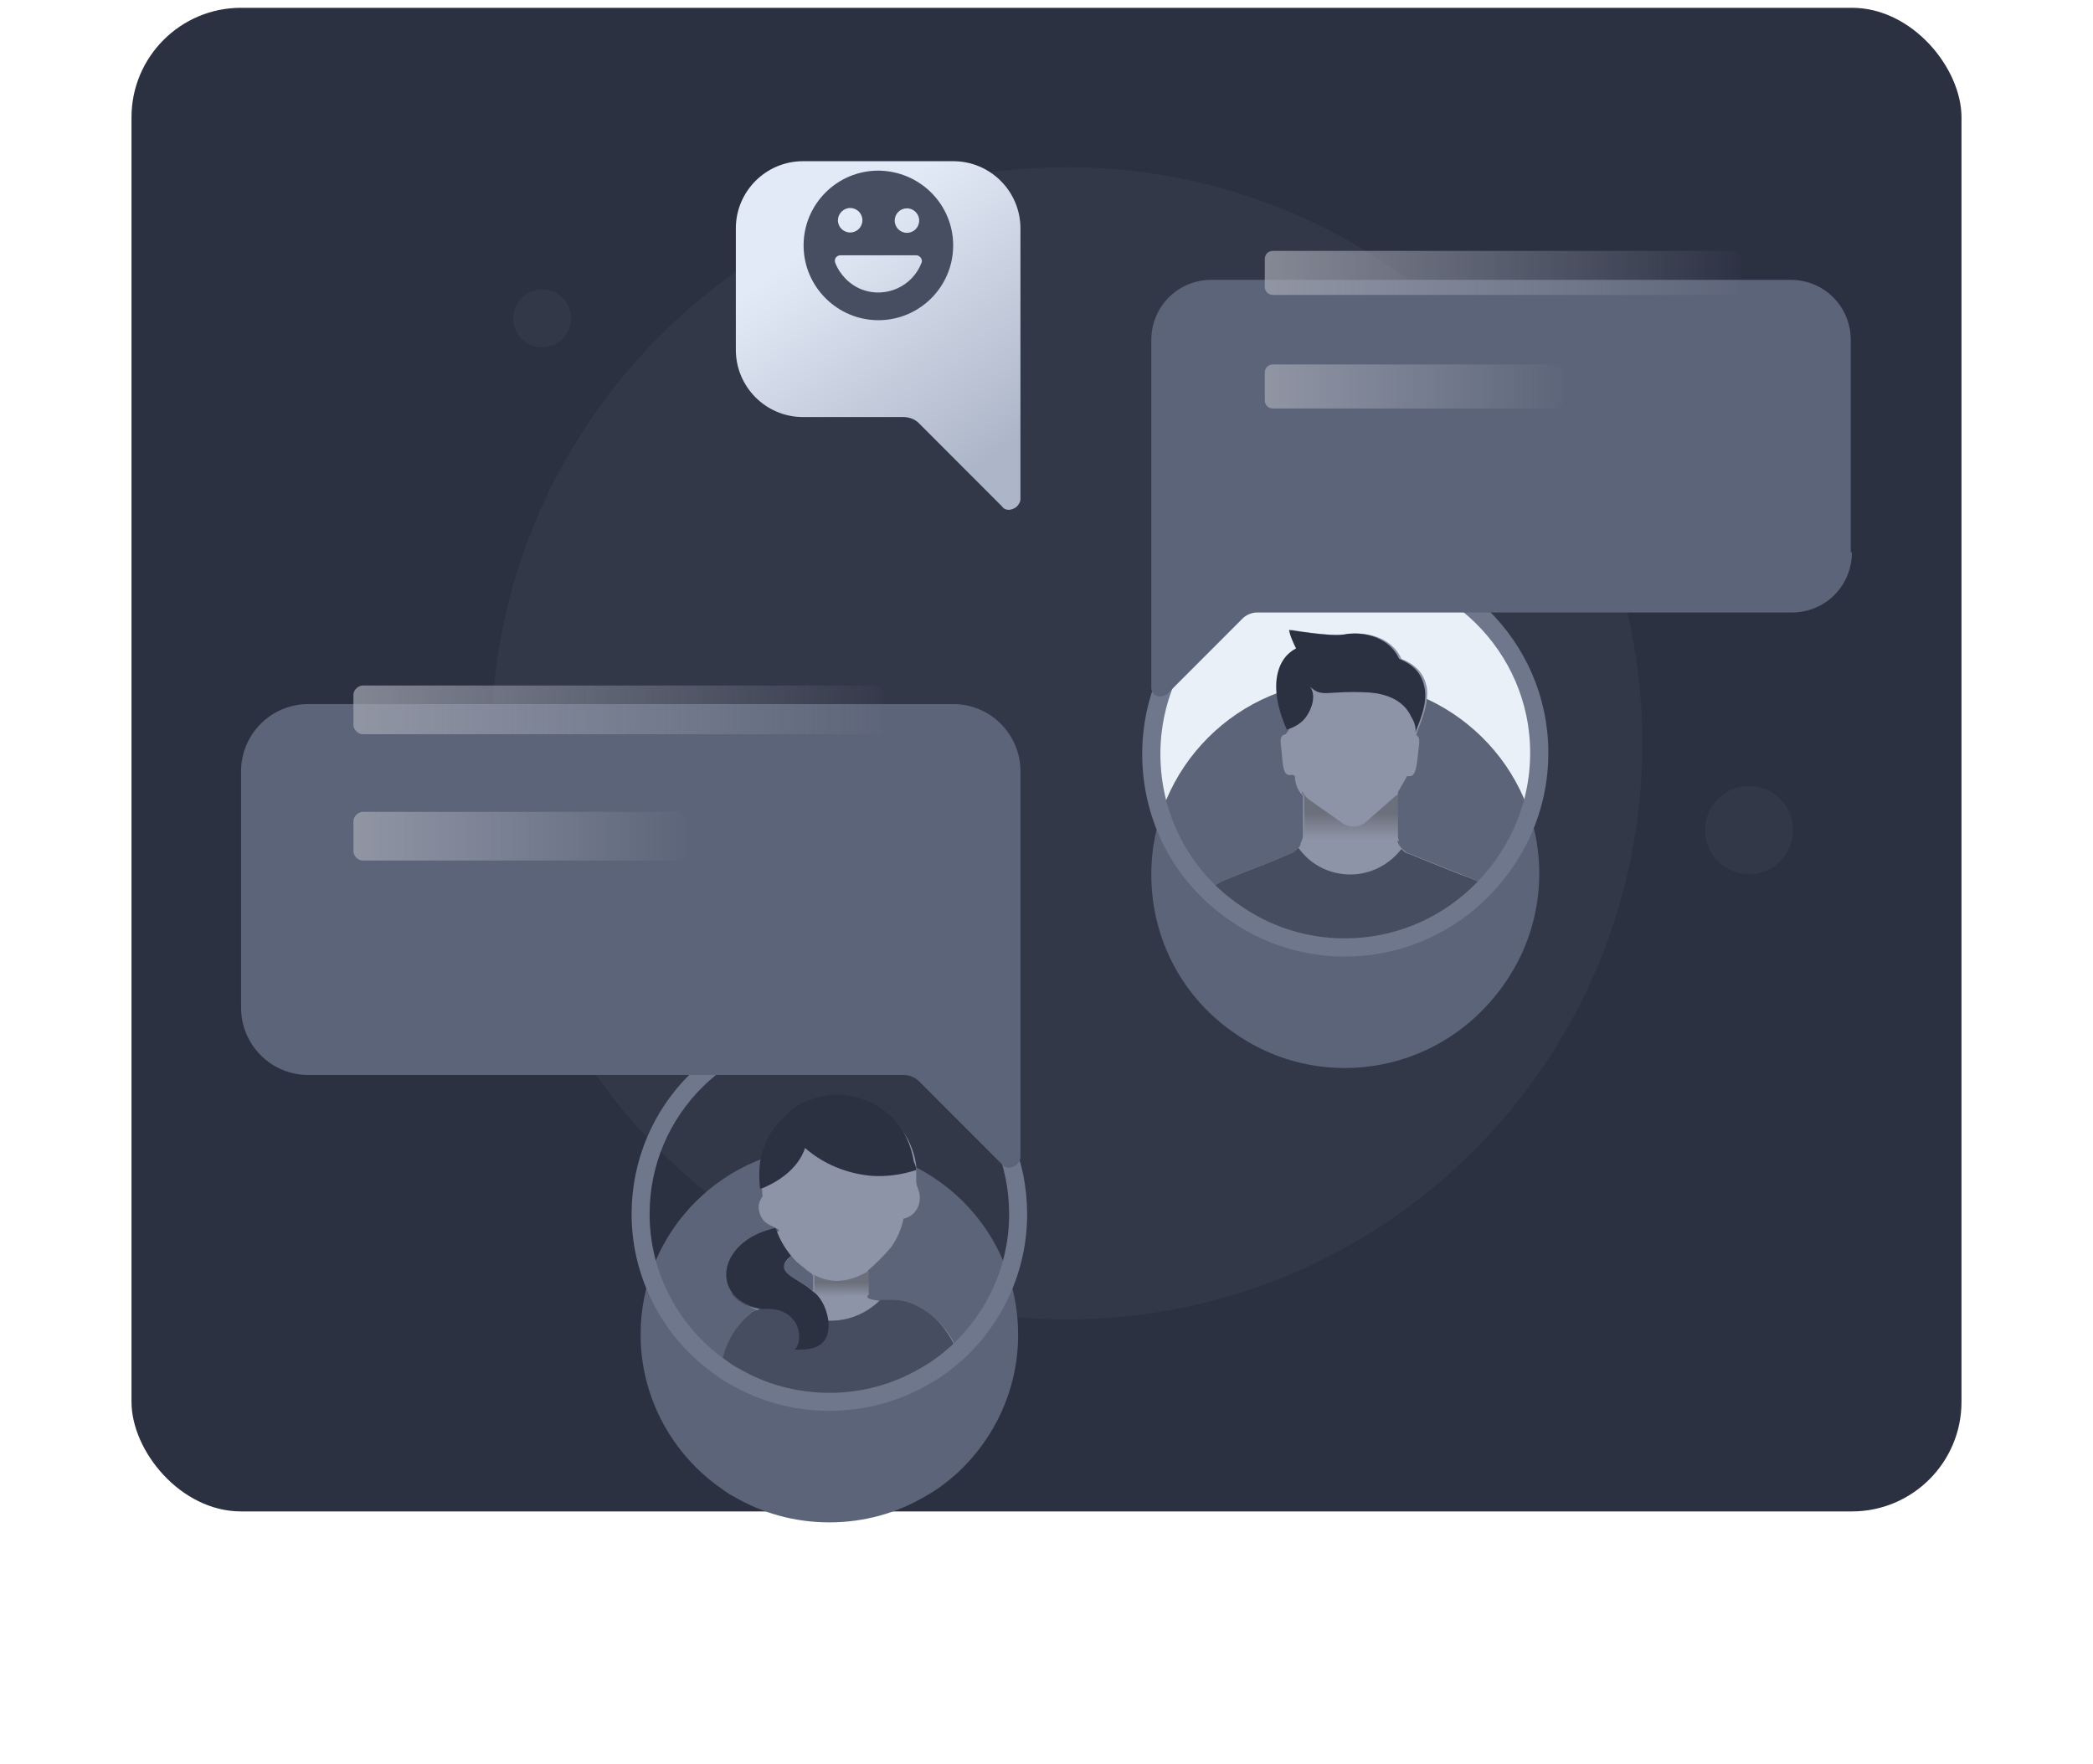 <svg width="191" height="161" viewBox="0 0 191 161" fill="none" xmlns="http://www.w3.org/2000/svg">
<rect x="12" y="0.711" width="167" height="137.215" rx="10" fill="#2C3142"/>
<path d="M97.349 120.399C126.357 120.399 149.872 96.863 149.872 67.83C149.872 38.796 126.357 15.26 97.349 15.26C68.342 15.26 44.827 38.796 44.827 67.83C44.827 96.863 68.342 120.399 97.349 120.399Z" fill="#333849"/>
<path d="M159.613 79.769C161.831 79.769 163.629 77.969 163.629 75.749C163.629 73.53 161.831 71.73 159.613 71.73C157.395 71.73 155.597 73.53 155.597 75.749C155.597 77.969 157.395 79.769 159.613 79.769Z" fill="#333849"/>
<path d="M49.476 31.694C50.935 31.694 52.118 30.511 52.118 29.05C52.118 27.59 50.935 26.406 49.476 26.406C48.017 26.406 46.834 27.59 46.834 29.05C46.834 30.511 48.017 31.694 49.476 31.694Z" fill="#333849"/>
<g filter="url(#filter0_d_1638_25372)">
<path d="M92.911 110.79C92.911 115.761 90.797 120.204 87.415 123.377C86.464 124.223 85.513 124.963 84.351 125.598C81.814 127.079 78.855 127.925 75.685 127.925C72.514 127.925 69.555 127.079 67.019 125.598C66.596 125.386 66.279 125.175 65.857 124.858C61.418 121.79 58.459 116.607 58.459 110.79C58.459 101.27 66.174 93.654 75.579 93.654C85.196 93.549 92.911 101.27 92.911 110.79Z" fill="url(#paint0_linear_1638_25372)"/>
</g>
<path d="M72.198 114.598C72.409 114.809 72.621 115.127 72.938 115.338C73.149 115.55 73.361 115.656 73.572 115.867C73.678 115.973 73.889 116.079 73.995 116.185C73.995 116.185 74.1 116.185 74.1 116.29L74.206 116.396V117.877C74.206 117.877 74.206 117.877 74.1 117.771C73.995 117.665 73.783 117.56 73.678 117.454C73.466 117.348 73.255 117.137 73.043 117.031C72.938 117.031 72.938 116.925 72.832 116.925C72.092 116.502 71.458 116.079 71.458 115.55C71.564 115.338 71.775 115.021 72.198 114.598ZM87.205 122.848C86.57 121.473 85.408 120.098 83.928 119.358C83.189 119.04 82.343 118.723 81.498 118.723C81.287 118.723 80.969 118.723 80.758 118.723C80.653 118.723 80.547 118.723 80.441 118.723C79.279 118.617 79.173 118.406 79.173 118.406V115.973C79.913 115.338 80.653 114.598 81.287 113.858C81.815 113.117 82.238 112.271 82.449 111.213C83.4 111.002 84.034 110.155 83.928 109.098C83.928 108.675 83.612 108.252 83.612 107.828C83.612 107.617 83.612 107.405 83.612 107.194C83.612 107.088 83.612 106.876 83.612 106.771C83.612 106.665 83.612 106.453 83.612 106.348C83.506 105.607 83.294 104.867 82.872 104.021C81.604 101.694 79.279 100.213 76.531 100.213C76.003 100.213 75.474 100.318 74.946 100.424C73.995 100.636 73.043 101.059 72.304 101.694C72.198 101.799 71.987 101.905 71.881 102.117L71.775 102.222C70.93 103.069 70.19 104.021 69.873 105.184C69.45 106.348 69.45 107.511 69.556 108.675C69.556 108.675 69.556 108.675 69.556 108.78V108.886C69.556 109.098 69.662 109.098 69.556 109.203C69.556 109.309 69.45 109.309 69.45 109.415C69.239 109.732 69.133 110.155 69.345 110.79C69.767 111.848 70.402 111.742 71.141 112.271C71.141 112.271 71.036 112.271 71.036 112.377L70.296 112.588C66.914 113.646 65.752 116.502 67.231 118.3C67.76 118.935 68.605 119.464 69.873 119.781C69.556 119.781 69.239 119.992 69.028 120.204C67.548 121.367 66.597 123.166 66.386 124.858C66.386 124.964 66.386 125.07 66.386 125.175C66.808 125.387 67.126 125.704 67.548 125.916H84.351C85.408 125.281 86.465 124.541 87.416 123.695C87.31 123.166 87.31 122.954 87.205 122.848Z" fill="#8E94A7"/>
<path d="M87.415 123.377C86.464 124.224 85.513 124.964 84.351 125.599C81.814 127.079 78.855 127.926 75.685 127.926C72.515 127.926 69.556 127.079 67.019 125.599C66.597 125.387 66.28 125.176 65.857 124.858C65.857 124.752 65.857 124.647 65.857 124.541C66.068 122.849 67.019 121.05 68.499 119.887C68.71 119.675 69.027 119.57 69.344 119.464C68.076 119.252 67.231 118.723 66.702 117.983H70.718C71.881 119.57 73.677 120.521 75.791 120.521C77.587 120.521 79.172 119.781 80.335 118.618C80.441 118.618 80.546 118.618 80.652 118.618C80.863 118.618 81.075 118.618 81.392 118.618C82.237 118.618 83.083 118.829 83.822 119.252C85.302 119.993 86.359 121.262 87.098 122.743C87.31 122.954 87.31 123.166 87.415 123.377Z" fill="#464D60"/>
<path d="M79.278 115.973V118.194L72.621 118.406L72.938 116.925C73.043 116.925 73.043 117.03 73.149 117.03C73.36 117.136 73.572 117.348 73.783 117.454C73.889 117.559 73.994 117.665 74.206 117.771C74.206 117.771 74.311 117.771 74.311 117.877V116.396L74.206 116.29C75.368 116.925 76.953 117.348 79.278 115.973Z" fill="url(#paint1_linear_1638_25372)"/>
<path d="M83.612 106.77C82.343 107.194 80.864 107.405 79.49 107.299C77.271 107.088 75.157 106.242 73.466 104.761C72.938 106.347 71.564 107.511 69.979 108.251C69.767 108.357 69.556 108.463 69.345 108.463C69.345 108.463 69.345 108.463 69.345 108.357C69.239 107.194 69.239 106.03 69.662 104.866C69.979 103.703 70.719 102.751 71.564 101.905L71.67 101.799C71.775 101.693 71.987 101.587 72.092 101.376C72.832 100.741 73.783 100.318 74.734 100.107C75.263 100.001 75.791 99.895 76.32 99.895C79.067 99.895 81.498 101.376 82.66 103.703C83.083 104.549 83.294 105.395 83.4 106.03C83.612 106.453 83.612 106.665 83.612 106.77Z" fill="#2C3142"/>
<path d="M75.157 122.425C74.523 123.165 73.466 123.165 72.515 123.165C73.466 122.213 72.938 119.146 69.556 119.463C64.906 118.617 65.329 113.751 69.979 112.271L70.719 112.059L70.824 112.165C71.141 113.117 71.67 113.963 72.198 114.598C70.296 116.184 72.938 116.607 74.206 117.877C75.263 118.511 76.214 121.156 75.157 122.425Z" fill="#2C3142"/>
<path d="M92.911 110.79C92.911 115.761 90.797 120.204 87.415 123.377C86.464 124.223 85.513 124.963 84.351 125.598C81.814 127.079 78.855 127.925 75.685 127.925C72.514 127.925 69.555 127.079 67.019 125.598C66.596 125.386 66.279 125.175 65.857 124.858C61.418 121.79 58.459 116.607 58.459 110.79C58.459 101.27 66.174 93.654 75.579 93.654C85.196 93.549 92.911 101.27 92.911 110.79Z" stroke="#6F778C" stroke-width="1.643" stroke-miterlimit="10" stroke-linecap="round" stroke-linejoin="round"/>
<path d="M140.466 68.692C140.466 73.452 138.564 77.683 135.605 80.856C135.394 81.174 135.077 81.385 134.76 81.597C131.589 84.559 127.362 86.357 122.712 86.357C119.013 86.357 115.526 85.193 112.673 83.183C111.827 82.655 111.087 81.914 110.348 81.28C107.072 78.106 105.064 73.664 105.064 68.692C105.064 58.961 112.99 51.028 122.712 51.028C132.54 51.028 140.466 58.961 140.466 68.692Z" fill="#E9F0F8"/>
<g filter="url(#filter1_d_1638_25372)">
<path d="M140.466 68.692C140.466 73.875 138.247 78.424 134.76 81.703C131.589 84.664 127.362 86.462 122.712 86.462C119.013 86.462 115.526 85.299 112.673 83.289C108.023 80.116 105.064 74.827 105.064 68.798C105.064 59.067 112.99 51.134 122.712 51.134C132.435 51.134 140.466 58.961 140.466 68.692Z" fill="url(#paint2_linear_1638_25372)"/>
</g>
<path d="M135.605 80.857C135.394 81.174 135.077 81.386 134.76 81.597C131.589 84.559 127.362 86.357 122.712 86.357C119.014 86.357 115.526 85.194 112.673 83.184C111.827 82.655 111.088 81.915 110.348 81.28C110.771 80.751 111.405 80.434 112.778 79.905L113.307 79.694C114.364 79.27 115.843 78.742 117.745 77.895C118.062 77.79 118.274 77.578 118.485 77.367C118.591 77.261 118.696 77.155 118.696 76.943C118.802 76.732 118.908 76.415 118.908 76.203V72.607C118.802 72.501 118.802 72.501 118.696 72.395C118.379 71.972 118.168 71.443 118.168 70.808L117.957 70.703C117.006 70.914 117.111 69.962 116.9 68.058C116.794 67.318 116.9 67.106 117.323 67.001L117.64 66.578C117.006 65.097 116.689 63.722 116.689 62.664C116.689 60.866 117.428 59.702 118.485 59.173C117.851 57.904 117.851 57.481 117.851 57.481C117.851 57.481 121.55 58.116 122.818 57.904C124.403 57.587 126.939 58.01 127.891 60.125C129.476 60.76 130.004 61.712 130.216 62.77C130.427 64.462 129.476 66.26 129.264 67.001V67.106C129.476 67.212 129.581 67.424 129.476 68.164C129.264 69.962 129.264 71.02 128.419 70.808L127.574 72.289C127.574 72.501 127.574 72.501 127.468 72.607C127.468 72.924 127.468 73.453 127.468 76.309C127.468 76.626 127.574 77.049 127.785 77.261C127.891 77.367 127.891 77.472 127.996 77.472C128.208 77.684 128.419 77.895 128.63 77.895C130.744 78.742 132.223 79.376 133.386 79.799C134.443 80.222 135.182 80.54 135.605 80.857Z" fill="#8E94A7"/>
<path d="M135.605 80.857C135.394 81.175 135.077 81.386 134.76 81.598C131.589 84.559 127.362 86.358 122.712 86.358C119.014 86.358 115.526 85.194 112.673 83.184C111.827 82.656 111.088 81.915 110.348 81.281C110.771 80.752 111.405 80.434 112.778 79.905L113.307 79.694C114.364 79.271 115.843 78.742 117.745 77.896C118.062 77.79 118.274 77.578 118.485 77.367C119.542 78.848 121.233 79.8 123.241 79.8C125.143 79.8 126.834 78.848 127.891 77.473C128.102 77.684 128.313 77.896 128.525 77.896C130.638 78.742 132.118 79.376 133.28 79.8C134.443 80.223 135.182 80.54 135.605 80.857Z" fill="#464D60"/>
<path d="M129.158 66.895C129.264 66.472 129.053 65.837 128.841 65.52C128.841 65.414 128.736 65.414 128.736 65.308C127.996 63.828 126.411 63.299 124.931 63.193C121.021 62.981 120.704 63.722 119.541 62.664C119.964 63.193 119.964 64.145 119.33 65.203C118.907 65.943 118.168 66.366 117.428 66.578C115.631 62.558 116.582 60.02 118.273 59.174C117.639 57.904 117.639 57.481 117.639 57.481C117.639 57.481 121.338 58.116 122.606 57.904C124.191 57.587 126.728 58.01 127.679 60.126C129.264 60.76 129.792 61.712 130.004 62.77C130.321 64.356 129.37 66.155 129.158 66.895Z" fill="#2C3142"/>
<path d="M119.014 76.203V72.606C118.908 72.501 118.908 72.501 118.802 72.395V72.183C119.014 72.501 119.225 72.818 119.542 73.029L122.395 75.039C123.03 75.568 123.981 75.568 124.615 75.039L127.257 72.712C127.362 72.606 127.468 72.606 127.574 72.501C127.574 72.818 127.574 73.347 127.574 76.203C127.574 76.414 127.574 76.52 127.679 76.731H119.014C118.908 76.52 119.014 76.414 119.014 76.203Z" fill="url(#paint3_linear_1638_25372)"/>
<path d="M140.466 68.692C140.466 73.875 138.247 78.424 134.76 81.703C131.589 84.664 127.362 86.462 122.712 86.462C119.013 86.462 115.526 85.299 112.673 83.289C108.023 80.116 105.064 74.827 105.064 68.798C105.064 59.067 112.99 51.134 122.712 51.134C132.435 51.134 140.466 58.961 140.466 68.692Z" stroke="#6F778C" stroke-width="1.66" stroke-miterlimit="10" stroke-linecap="round" stroke-linejoin="round"/>
<g filter="url(#filter2_d_1638_25372)">
<path d="M22 80.963C22 84.348 24.748 87.098 28.129 87.098H82.449C82.977 87.098 83.505 87.31 83.822 87.627L91.431 95.243C91.643 95.56 92.065 95.666 92.488 95.454C92.805 95.348 93.122 94.925 93.122 94.608V59.385C93.122 56.001 90.375 53.25 86.993 53.25H28.129C24.748 53.25 22 56.001 22 59.385V80.963Z" fill="url(#paint4_linear_1638_25372)"/>
</g>
<path opacity="0.7" d="M79.807 67.001H33.096C32.674 67.001 32.251 66.578 32.251 66.154V63.404C32.251 62.981 32.674 62.558 33.096 62.558H79.807C80.229 62.558 80.652 62.981 80.652 63.404V66.154C80.652 66.683 80.335 67.001 79.807 67.001Z" fill="url(#paint5_linear_1638_25372)"/>
<path opacity="0.7" d="M61.841 78.53H33.096C32.674 78.53 32.251 78.107 32.251 77.684V74.934C32.251 74.511 32.674 74.088 33.096 74.088H61.841C62.264 74.088 62.687 74.511 62.687 74.934V77.684C62.687 78.213 62.37 78.53 61.841 78.53Z" fill="url(#paint6_linear_1638_25372)"/>
<g filter="url(#filter3_d_1638_25372)">
<path d="M169 39.394C169 42.462 166.57 44.895 163.505 44.895H114.681C114.258 44.895 113.73 45.106 113.413 45.423L106.544 52.299C106.332 52.51 105.91 52.616 105.593 52.51C105.275 52.404 105.064 52.087 105.064 51.77V20.038C105.064 16.97 107.495 14.537 110.559 14.537H163.399C166.464 14.537 168.894 16.97 168.894 20.038V39.394H169Z" fill="url(#paint7_linear_1638_25372)"/>
</g>
<path opacity="0.7" d="M158.115 26.913H116.16C115.738 26.913 115.42 26.596 115.42 26.173V23.634C115.42 23.211 115.738 22.894 116.16 22.894H158.115C158.538 22.894 158.855 23.211 158.855 23.634V26.173C158.855 26.596 158.538 26.913 158.115 26.913Z" fill="url(#paint8_linear_1638_25372)"/>
<path opacity="0.7" d="M142.052 37.279H116.16C115.738 37.279 115.42 36.961 115.42 36.538V33.999C115.42 33.576 115.738 33.259 116.16 33.259H142.052C142.474 33.259 142.791 33.576 142.791 33.999V36.538C142.791 36.855 142.369 37.279 142.052 37.279Z" fill="url(#paint9_linear_1638_25372)"/>
<g filter="url(#filter4_d_1638_25372)">
<path d="M67.15 27.923C67.15 31.308 69.897 34.058 73.279 34.058H82.448C82.977 34.058 83.505 34.27 83.822 34.587L91.431 42.203C91.642 42.52 92.065 42.626 92.488 42.414C92.805 42.309 93.122 41.886 93.122 41.568V16.845C93.122 13.461 90.374 10.71 86.993 10.71H73.279C69.897 10.71 67.15 13.461 67.15 16.845V27.923Z" fill="url(#paint10_linear_1638_25372)"/>
</g>
<path d="M80.158 15.57C76.374 15.57 73.333 18.641 73.333 22.395C73.333 26.149 76.404 29.22 80.158 29.22C83.912 29.22 86.983 26.18 86.983 22.395C86.983 18.641 83.943 15.601 80.158 15.57ZM82.764 19.013C83.385 19.013 83.881 19.51 83.881 20.13C83.881 20.751 83.385 21.247 82.764 21.247C82.144 21.247 81.647 20.751 81.647 20.13C81.647 19.51 82.144 19.013 82.764 19.013ZM77.583 18.982C78.204 18.982 78.7 19.479 78.7 20.099C78.7 20.72 78.204 21.216 77.583 21.216C76.963 21.216 76.466 20.72 76.466 20.099C76.466 19.51 76.963 18.982 77.583 18.982ZM84.098 23.977C83.26 26.149 80.841 27.234 78.669 26.428C77.552 25.994 76.653 25.094 76.218 23.977C76.125 23.698 76.249 23.419 76.529 23.326C76.591 23.295 76.653 23.295 76.715 23.295H83.602C83.881 23.295 84.129 23.543 84.129 23.822C84.129 23.853 84.129 23.915 84.098 23.977Z" fill="#474E61"/>
<defs>
<filter id="filter0_d_1638_25372" x="36.459" y="82.653" width="78.451" height="78.272" filterUnits="userSpaceOnUse" color-interpolation-filters="sRGB">
<feFlood flood-opacity="0" result="BackgroundImageFix"/>
<feColorMatrix in="SourceAlpha" type="matrix" values="0 0 0 0 0 0 0 0 0 0 0 0 0 0 0 0 0 0 127 0" result="hardAlpha"/>
<feOffset dy="11"/>
<feGaussianBlur stdDeviation="11"/>
<feColorMatrix type="matrix" values="0 0 0 0 0 0 0 0 0 0 0 0 0 0 0 0 0 0 0.27 0"/>
<feBlend mode="normal" in2="BackgroundImageFix" result="effect1_dropShadow_1638_25372"/>
<feBlend mode="normal" in="SourceGraphic" in2="effect1_dropShadow_1638_25372" result="shape"/>
</filter>
<filter id="filter1_d_1638_25372" x="83.064" y="40.134" width="79.403" height="79.329" filterUnits="userSpaceOnUse" color-interpolation-filters="sRGB">
<feFlood flood-opacity="0" result="BackgroundImageFix"/>
<feColorMatrix in="SourceAlpha" type="matrix" values="0 0 0 0 0 0 0 0 0 0 0 0 0 0 0 0 0 0 127 0" result="hardAlpha"/>
<feOffset dy="11"/>
<feGaussianBlur stdDeviation="11"/>
<feColorMatrix type="matrix" values="0 0 0 0 0 0 0 0 0 0 0 0 0 0 0 0 0 0 0.27 0"/>
<feBlend mode="normal" in2="BackgroundImageFix" result="effect1_dropShadow_1638_25372"/>
<feBlend mode="normal" in="SourceGraphic" in2="effect1_dropShadow_1638_25372" result="shape"/>
</filter>
<filter id="filter2_d_1638_25372" x="0" y="42.25" width="115.122" height="86.314" filterUnits="userSpaceOnUse" color-interpolation-filters="sRGB">
<feFlood flood-opacity="0" result="BackgroundImageFix"/>
<feColorMatrix in="SourceAlpha" type="matrix" values="0 0 0 0 0 0 0 0 0 0 0 0 0 0 0 0 0 0 127 0" result="hardAlpha"/>
<feOffset dy="11"/>
<feGaussianBlur stdDeviation="11"/>
<feColorMatrix type="matrix" values="0 0 0 0 0 0 0 0 0 0 0 0 0 0 0 0 0 0 0.27 0"/>
<feBlend mode="normal" in2="BackgroundImageFix" result="effect1_dropShadow_1638_25372"/>
<feBlend mode="normal" in="SourceGraphic" in2="effect1_dropShadow_1638_25372" result="shape"/>
</filter>
<filter id="filter3_d_1638_25372" x="83.064" y="3.537" width="107.936" height="82.014" filterUnits="userSpaceOnUse" color-interpolation-filters="sRGB">
<feFlood flood-opacity="0" result="BackgroundImageFix"/>
<feColorMatrix in="SourceAlpha" type="matrix" values="0 0 0 0 0 0 0 0 0 0 0 0 0 0 0 0 0 0 127 0" result="hardAlpha"/>
<feOffset dy="11"/>
<feGaussianBlur stdDeviation="11"/>
<feColorMatrix type="matrix" values="0 0 0 0 0 0 0 0 0 0 0 0 0 0 0 0 0 0 0.27 0"/>
<feBlend mode="normal" in2="BackgroundImageFix" result="effect1_dropShadow_1638_25372"/>
<feBlend mode="normal" in="SourceGraphic" in2="effect1_dropShadow_1638_25372" result="shape"/>
</filter>
<filter id="filter4_d_1638_25372" x="63.15" y="10.71" width="33.972" height="39.814" filterUnits="userSpaceOnUse" color-interpolation-filters="sRGB">
<feFlood flood-opacity="0" result="BackgroundImageFix"/>
<feColorMatrix in="SourceAlpha" type="matrix" values="0 0 0 0 0 0 0 0 0 0 0 0 0 0 0 0 0 0 127 0" result="hardAlpha"/>
<feOffset dy="4"/>
<feGaussianBlur stdDeviation="2"/>
<feComposite in2="hardAlpha" operator="out"/>
<feColorMatrix type="matrix" values="0 0 0 0 0 0 0 0 0 0 0 0 0 0 0 0 0 0 0.25 0"/>
<feBlend mode="normal" in2="BackgroundImageFix" result="effect1_dropShadow_1638_25372"/>
<feBlend mode="normal" in="SourceGraphic" in2="effect1_dropShadow_1638_25372" result="shape"/>
</filter>
<linearGradient id="paint0_linear_1638_25372" x1="75.674" y1="92.861" x2="75.674" y2="128.295" gradientUnits="userSpaceOnUse">
<stop stop-color="#5C6479"/>
<stop offset="0.996" stop-color="#5C6479"/>
</linearGradient>
<linearGradient id="paint1_linear_1638_25372" x1="75.936" y1="118.33" x2="75.936" y2="117.055" gradientUnits="userSpaceOnUse">
<stop stop-color="#8E94A7"/>
<stop offset="0.991" stop-color="#6C707C"/>
</linearGradient>
<linearGradient id="paint2_linear_1638_25372" x1="122.754" y1="50.317" x2="122.754" y2="86.843" gradientUnits="userSpaceOnUse">
<stop stop-color="#5C6479"/>
<stop offset="0.996" stop-color="#5C6479"/>
</linearGradient>
<linearGradient id="paint3_linear_1638_25372" x1="123.224" y1="76.59" x2="123.224" y2="74.207" gradientUnits="userSpaceOnUse">
<stop stop-color="#8E94A7"/>
<stop offset="0.991" stop-color="#6C707C"/>
</linearGradient>
<linearGradient id="paint4_linear_1638_25372" x1="57.538" y1="52.272" x2="57.538" y2="96.02" gradientUnits="userSpaceOnUse">
<stop stop-color="#5C6479"/>
<stop offset="0.996" stop-color="#5C6479"/>
</linearGradient>
<linearGradient id="paint5_linear_1638_25372" x1="81.946" y1="64.767" x2="32.592" y2="64.767" gradientUnits="userSpaceOnUse">
<stop offset="0.007" stop-color="#A6AEBE" stop-opacity="0"/>
<stop offset="1" stop-color="#A6AAB5"/>
</linearGradient>
<linearGradient id="paint6_linear_1638_25372" x1="63.5" y1="76.296" x2="32.465" y2="76.296" gradientUnits="userSpaceOnUse">
<stop offset="0.007" stop-color="#A6AEBE" stop-opacity="0"/>
<stop offset="1" stop-color="#A6AAB5"/>
</linearGradient>
<linearGradient id="paint7_linear_1638_25372" x1="137.011" y1="13.658" x2="137.011" y2="52.962" gradientUnits="userSpaceOnUse">
<stop stop-color="#5C6479"/>
<stop offset="0.996" stop-color="#5C6479"/>
</linearGradient>
<linearGradient id="paint8_linear_1638_25372" x1="160.016" y1="24.892" x2="115.727" y2="24.892" gradientUnits="userSpaceOnUse">
<stop offset="0.007" stop-color="#A6AEBE" stop-opacity="0"/>
<stop offset="1" stop-color="#A6AAB5"/>
</linearGradient>
<linearGradient id="paint9_linear_1638_25372" x1="143.523" y1="35.257" x2="115.613" y2="35.257" gradientUnits="userSpaceOnUse">
<stop offset="0.007" stop-color="#A6AEBE" stop-opacity="0"/>
<stop offset="1" stop-color="#A6AAB5"/>
</linearGradient>
<linearGradient id="paint10_linear_1638_25372" x1="73.107" y1="19.062" x2="87.951" y2="39.577" gradientUnits="userSpaceOnUse">
<stop stop-color="#E3EAF7"/>
<stop offset="1" stop-color="#ADB6C8"/>
</linearGradient>
</defs>
</svg>
